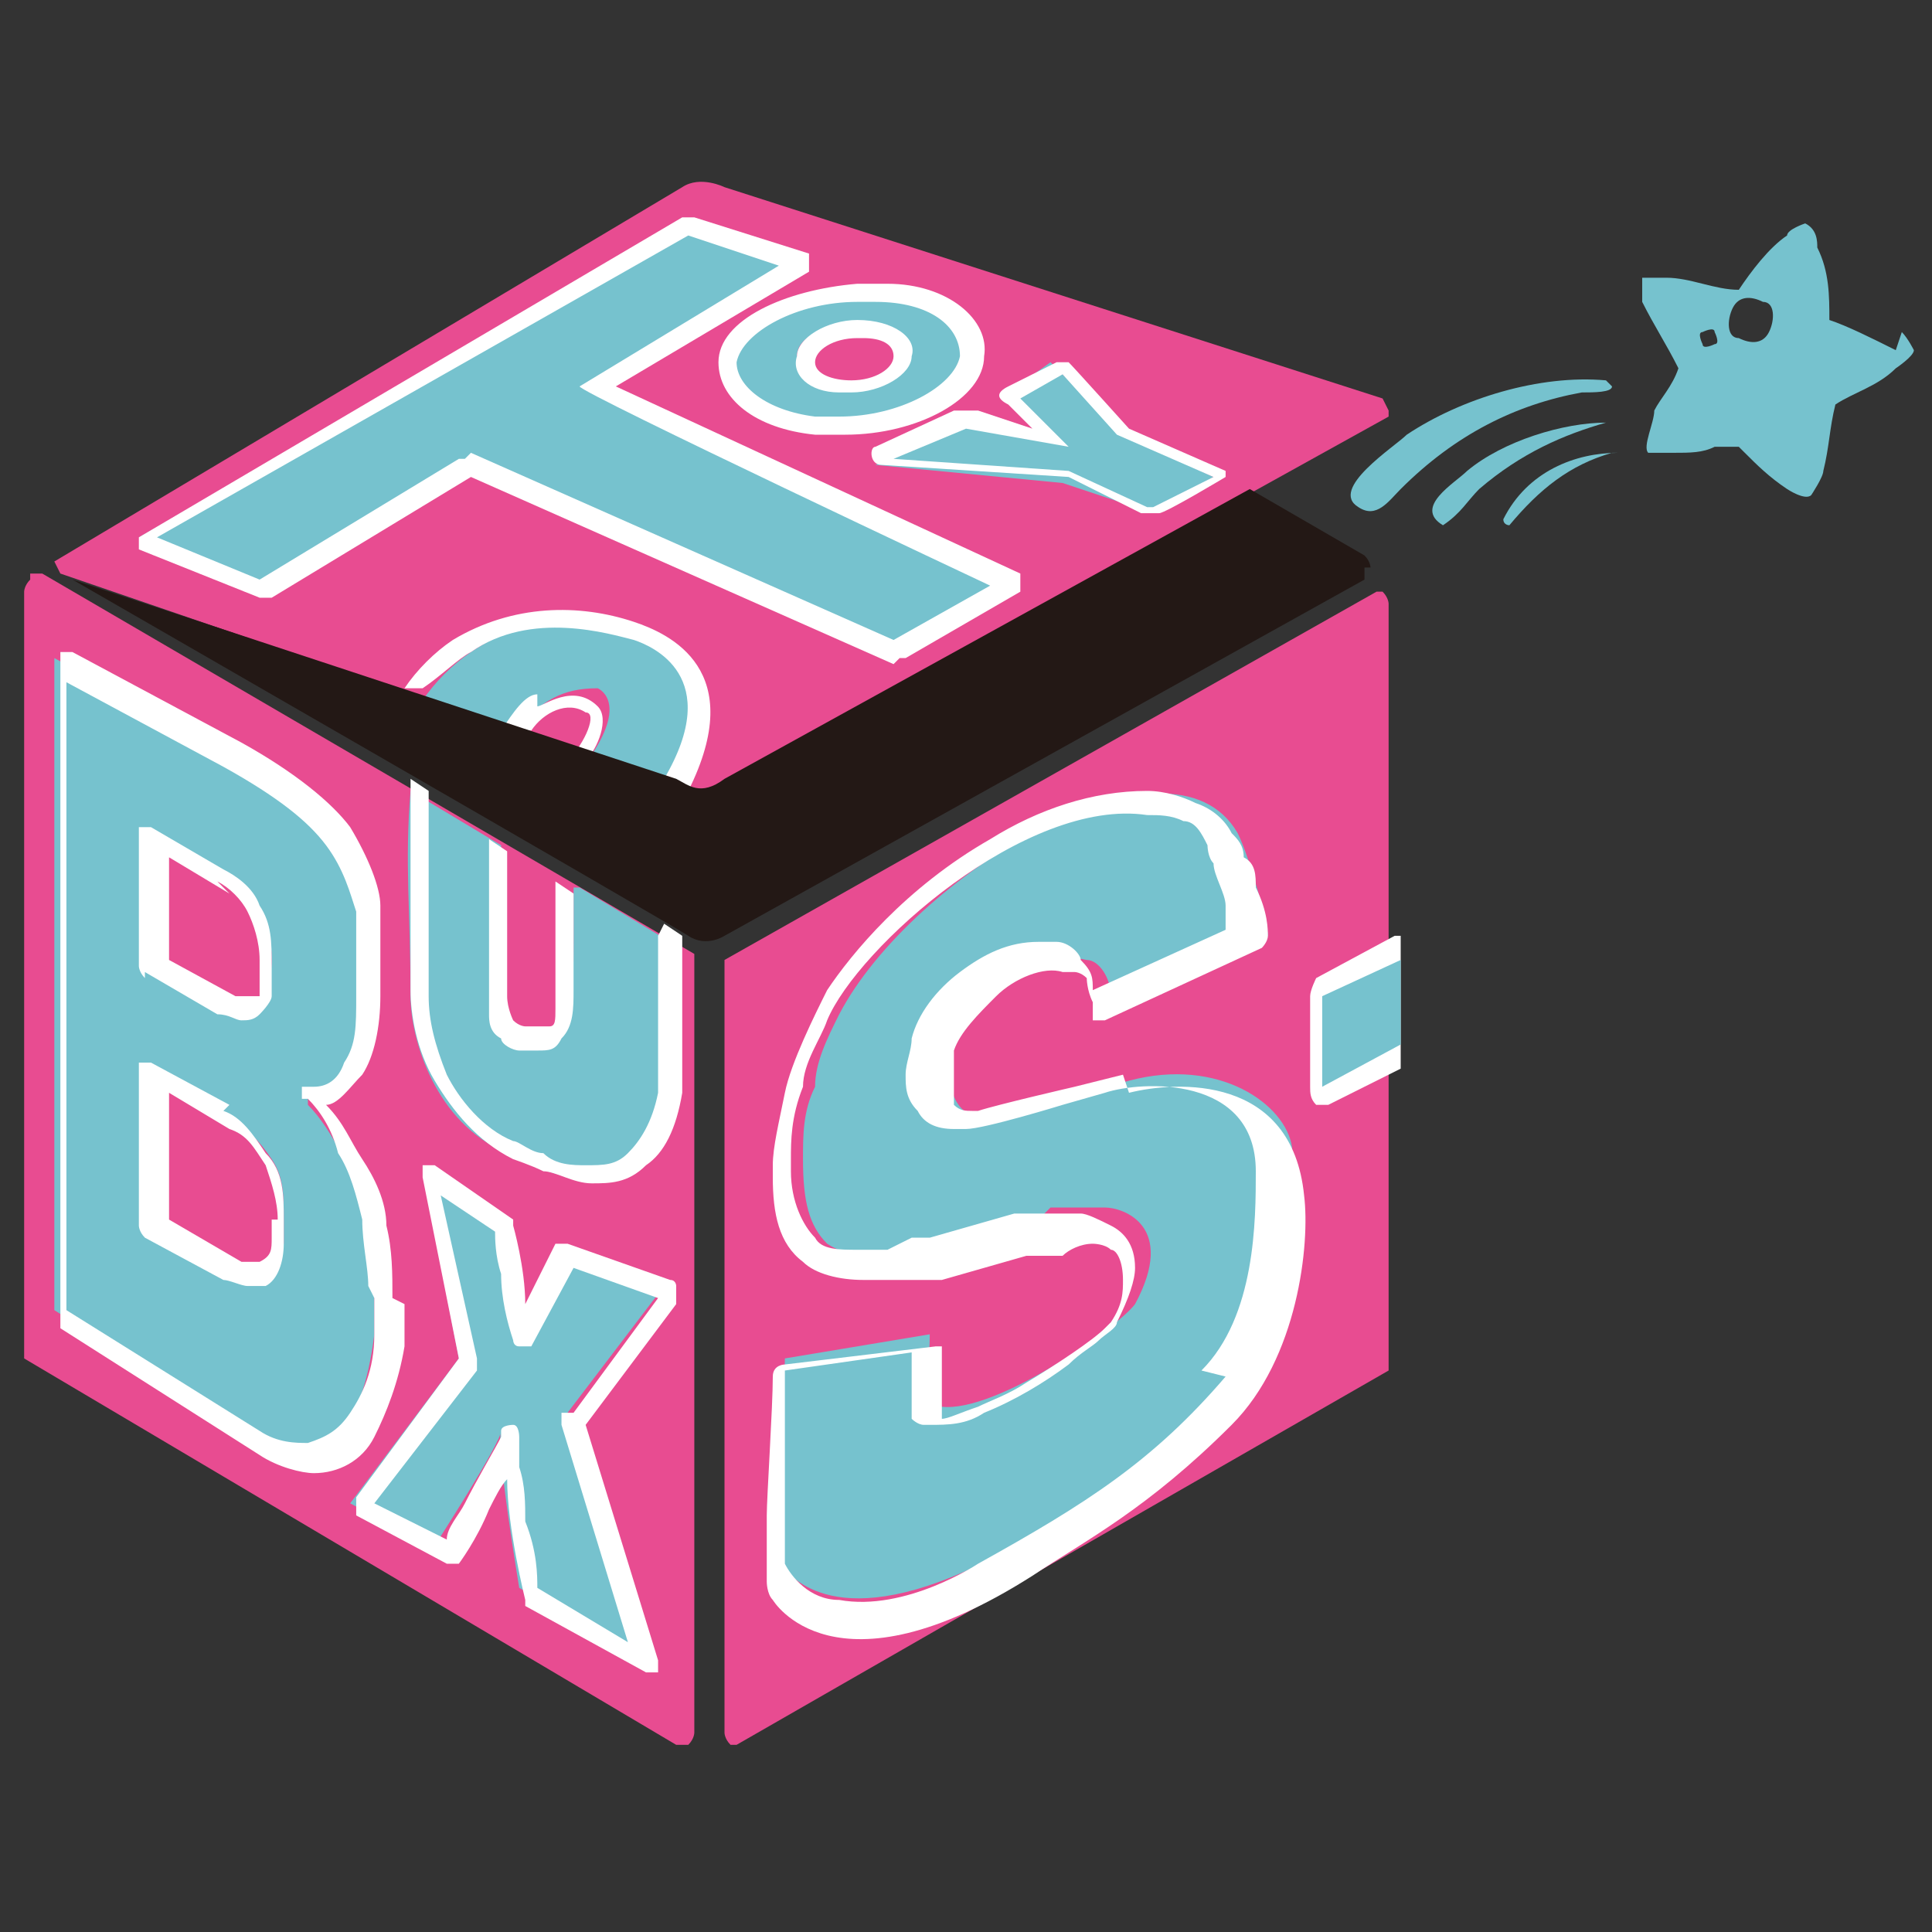 <?xml version="1.0" encoding="UTF-8"?>
<svg id="_レイヤー_1" data-name="レイヤー 1" xmlns="http://www.w3.org/2000/svg" version="1.1" viewBox="0 0 32 32">
  <rect x="0" y="0" width="32" height="32" fill="#333333" stroke="none"/>
  <defs>
    <style>
      .cls-1 {
        fill: #231815;
      }

      .cls-1, .cls-2, .cls-3, .cls-4, .cls-5 {
        stroke-width: 0px;
      }

      .cls-2 {
        fill: #e84c91;
      }

      .cls-3 {
        fill-rule: evenodd;
      }

      .cls-3, .cls-4 {
        fill: #76c2ce;
      }

      .cls-6 {
        fill: #e50012;
        stroke: #231815;
        stroke-width: 3px;
      }

      .cls-5 {
        fill: #fff;
      }
    </style>
  </defs>
  <g>
    <g>
      <path class="cls-2" d="M23,9.8c0,0-.1,0-.2,0l-10.8,6.1c0,0,0,0,0,.1v12.7c0,0,0,.1.1.2,0,0,0,0,0,0,0,0,0,0,.1,0l10.8-6.2c0,0,0,0,0-.1v-12.6c0,0,0-.1-.1-.2Z"/>
      <g>
        <path class="cls-3" d="M31.4,5.8c-.4-.2-.8-.4-1.1-.5,0-.4,0-.8-.2-1.2,0-.1,0-.3-.2-.4,0,0-.3.1-.3.2-.3.2-.6.6-.8.9-.4,0-.8-.2-1.2-.2,0,0-.3,0-.4,0,0,.1,0,.3,0,.4.2.4.4.7.6,1.1-.1.3-.3.5-.4.7,0,.2-.2.6-.1.7,0,0,.3,0,.4,0,.3,0,.5,0,.7-.1,0,0,.3,0,.4,0,0,0,0,0,.1.1.2.2.4.4.7.6,0,0,.3.2.4.1,0,0,.2-.3.2-.4.1-.4.1-.7.2-1.1.3-.2.7-.3,1-.6,0,0,.3-.2.3-.3,0,0-.1-.2-.2-.3ZM28.4,5.7c0,0-.2.1-.2,0,0,0-.1-.2,0-.2,0,0,.2-.1.2,0,0,0,.1.2,0,.2ZM29.3,5.5c-.1.2-.3.2-.5.1-.2,0-.2-.3-.1-.5.1-.2.3-.2.5-.1.2,0,.2.3.1.5Z"/>
        <g>
          <path class="cls-3" d="M26.7,6.4c0,.1-.3.1-.5.1-1.1.2-2.1.7-3,1.6-.2.2-.4.5-.7.3-.5-.3.6-1,.8-1.2.9-.6,2.2-1,3.3-.9Z"/>
          <path class="cls-3" d="M26.6,7c-.7.2-1.4.5-2.1,1.1-.2.2-.3.4-.6.6-.5-.3.2-.7.4-.9.6-.5,1.6-.8,2.3-.8Z"/>
          <path class="cls-3" d="M26.7,7.5c-.7.2-1.2.6-1.7,1.2,0,0-.1,0-.1-.1.4-.8,1.2-1.1,1.9-1.1Z"/>
        </g>
      </g>
    </g>
    <path class="cls-2" d="M.5,9.5c0,0,.2,0,.2,0l10.8,6.3c0,0,0,0,0,.1v12.8c0,0,0,.1-.1.2,0,0,0,0-.1,0,0,0,0,0-.1,0L.4,22.5c0,0,0,0,0-.1v-12.6c0,0,0-.1.1-.2Z"/>
    <path class="cls-2" d="M23,6.7c0,0,0,.1,0,.2l-11,6.1c-.4.3-.6,0-.8,0L1,9.5c0,0,0,0-.1-.2,0,0,0,0,0,0,0,0,0,0,0,0L11.3,3.1c.3-.2.7,0,.7,0l10.9,3.5c0,0,0,0,.1.2Z"/>
    <g>
      <path class="cls-4" d="M12.8,24.1c0-.4.2-1.1.2-1.6l2.4-.4c0,.4-.1,1.2.2,1.2.9.1,2.9-1.3,3.2-1.7.7-1.3-.2-1.6-.5-1.6-.2,0-.4,0-.5,0h-.4c0,0-.2.2-.2.2l-.7.2-.7.2h-.3c0,0-.4.2-.4.2-.6.1-1.1,0-1.4-.2-.3-.3-.4-.7-.4-1.4,0-.4,0-.8.2-1.2,0-.4.2-.8.4-1.2,1.2-2.3,5.5-4.9,6.6-3,.2.4.5,1.5.5,1.7l-2.6,1.2v-.2c0-.3-.2-.6-.4-.6-.8-.2-2,.7-2.2,1.4-.2.6,0,1.3.6,1.2.3,0,1.6-.4,1.6-.4l.7-.2c1.5-.4,2.6.4,2.7,1.1,0,.3.3,2.4-1,3.9-1.2,1.4-2.4,2-3.4,2.6-2.9,1.7-3.8.7-4,.5-.2-.3-.2-1.5-.1-1.9Z"/>
      <path class="cls-5" d="M18.6,17.8h0s-.8.2-.8.2h0s-1.3.3-1.6.4h0s0,0-.1,0c-.1,0-.2,0-.3-.1,0,0,0-.2,0-.4,0-.1,0-.3,0-.5.1-.3.4-.6.7-.9.3-.3.8-.5,1.1-.4,0,0,.1,0,.2,0,0,0,.1,0,.2.1,0,0,0,.2.1.4h0s0,.2,0,.2c0,0,0,.1,0,.1,0,0,.1,0,.2,0l2.6-1.2c0,0,.1-.1.1-.2,0-.1,0-.4-.2-.8,0-.2,0-.4-.2-.5,0-.2-.1-.3-.2-.4-.1-.2-.3-.4-.6-.5-.2-.1-.5-.2-.8-.2-.9,0-1.8.3-2.6.8-1.4.8-2.3,1.9-2.7,2.5-.2.4-.6,1.2-.7,1.7-.1.5-.2.9-.2,1.2,0,0,0,.1,0,.2,0,.6.1,1.1.5,1.4h0c.2.2.6.3,1,.3.2,0,.4,0,.6,0h.4c0,0,0,0,0,0h.3c0,0,0,0,0,0l.7-.2h0l.7-.2h.2c0,0,0,0,0,0h.4c.1-.1.3-.2.5-.2,0,0,.2,0,.3.1.1,0,.2.2.2.5,0,.2,0,.4-.2.7,0,0,0,0-.1.1-.2.2-.8.6-1.3.9-.3.2-.6.3-.8.4-.3.1-.5.2-.6.2h0s0,0,0-.1c0,0,0-.2,0-.3,0-.2,0-.3,0-.5,0,0,0-.1,0-.2,0,0,0,0,0-.1,0,0,0,0-.1,0l-2.5.3c0,0-.2,0-.2.2,0,.5-.1,2-.1,2.3,0,.3,0,.5,0,.8,0,.1,0,.2,0,.3,0,0,0,.2.1.3h0c0,0,1,1.7,4.3-.4.9-.6,1.9-1.1,3.3-2.5,1.1-1.1,1.3-3,1.2-3.8-.2-2-2.1-1.9-2.9-1.7ZM15.6,23.2h0s0,0,0,0ZM20.3,22.8c-1.2,1.4-2.3,2.1-4.1,3.1,0,0-1.2.8-2.3.6-.5,0-.8-.4-.9-.6,0-.2,0-.6,0-1,0-.3,0-1.7,0-2.2l2.1-.3c0,.1,0,.3,0,.5,0,.1,0,.3,0,.4,0,0,0,.1,0,.2,0,0,.1.1.2.1h0s0,0,.1,0c.3,0,.6,0,.9-.2.5-.2,1-.5,1.4-.8.2-.2.4-.3.5-.4.1-.1.3-.2.3-.3h0c.2-.4.3-.7.3-.9,0-.4-.2-.6-.4-.7-.2-.1-.4-.2-.5-.2h0c-.2,0-.4,0-.5,0h0-.4c0,0,0,0,0,0h-.2c0,0,0,0,0,0l-.7.2h0l-.7.2h-.3c0,0-.4.2-.4.2h0c-.2,0-.4,0-.5,0-.3,0-.6,0-.7-.2h0c-.2-.2-.4-.6-.4-1.1,0,0,0,0,0-.2,0-.3,0-.7.2-1.2,0-.4.3-.8.4-1.1.5-1.2,3.3-3.7,5.3-3.4.2,0,.4,0,.6.1.2,0,.3.2.4.4,0,0,0,.2.1.3,0,.2.2.5.2.7,0,.1,0,.3,0,.4l-2.2,1c0-.2,0-.3-.2-.5,0-.1-.2-.3-.4-.3,0,0-.2,0-.3,0-.5,0-.9.2-1.3.5-.4.3-.7.7-.8,1.1,0,.2-.1.4-.1.6,0,.2,0,.4.2.6.1.2.3.3.6.3,0,0,.1,0,.2,0h0c.3,0,1.6-.4,1.6-.4h0s.7-.2.7-.2h0c.6-.2,2.5-.3,2.5,1.3,0,.8,0,2.4-.9,3.3Z"/>
    </g>
    <g>
      <g>
        <path class="cls-4" d="M7.3,25.7l-1.5-.8,1.8-2.4-.6-3.1,1.3.9s.2,1.4.3,1.8l.7-1.4,1.7.6-1.6,2.1,1.2,4-2-1.1s-.4-2.4-.3-2.6c0,.2-1.1,1.9-1.1,1.9Z"/>
        <path class="cls-5" d="M11.2,21.3c0,0,0-.1-.1-.1l-1.7-.6c0,0-.2,0-.2,0l-.5,1c0-.6-.2-1.3-.2-1.3,0,0,0,0,0-.1l-1.3-.9c0,0-.1,0-.2,0,0,0,0,.1,0,.2l.6,3-1.7,2.3s0,0,0,.2c0,0,0,0,0,.1l1.5.8c0,0,.2,0,.2,0,0,0,.3-.4.5-.9.1-.2.2-.4.3-.5,0,.8.3,2,.3,2,0,0,0,.1,0,.1l2,1.1c0,0,.1,0,.2,0,0,0,0-.1,0-.2l-1.2-3.9,1.5-2s0-.1,0-.2ZM9.3,23.4s0,.1,0,.2l1.1,3.6-1.5-.9c0-.2,0-.6-.2-1.1,0-.3,0-.6-.1-.9,0-.1,0-.2,0-.3,0,0,0-.2,0-.2h0s0,0,0,0c0,0,0-.2-.1-.2,0,0-.2,0-.2.1h0s0,0,0,.1c-.1.2-.4.7-.6,1.1-.1.2-.3.4-.3.6l-1.2-.6,1.7-2.2s0,0,0-.2l-.6-2.7.9.6c0,.1,0,.4.1.7,0,.4.1.8.2,1.1,0,0,0,.1.1.1,0,0,.1,0,.2,0l.7-1.3,1.4.5-1.4,1.9Z"/>
      </g>
      <g>
        <path class="cls-4" d="M4.2,23.8l-3.3-2.1v-10.8s2.8,1.5,2.8,1.5c1.8.9,2.1,1.9,2.3,2.6,0,.2.1.6.1.8,0,.2,0,.4,0,.6,0,.5,0,.9-.2,1.2-.2.3-.4.5-.7.5,0,0,0,0-.2,0,0,0,0,0,.1.1,0,0,0,0,0,.1.2.2.4.5.6.9.2.3.3.7.4,1.1,0,.4.1.8.1,1.2,0,.2,0,.4,0,.6-.2,1.6-.8,2.4-2.2,1.7ZM2.5,15.9l1.2.7c.3.1.5.2.6,0,.1-.1.2-.4.2-.7,0-.7-.3-1.2-.8-1.4l-1.2-.7v2.1ZM2.6,20.4l1.3.7c.2.1.4.1.5,0,.1,0,.2-.3.3-.5,0-.1,0-.2,0-.4,0-.4,0-.7-.2-1-.2-.3-.4-.5-.7-.7l-1.3-.7v2.5Z"/>
        <g>
          <path class="cls-5" d="M2.4,16.1l1.2.7c.2,0,.3.1.4.1.1,0,.2,0,.3-.1,0,0,.2-.2.2-.3,0-.1,0-.3,0-.5h0c0-.4,0-.7-.2-1-.1-.3-.4-.5-.6-.6l-1.2-.7s-.1,0-.2,0c0,0,0,0,0,.2v2.1c0,0,0,.1.1.2ZM3.6,14.6c.2.1.4.3.5.5.1.2.2.5.2.8h0c0,.2,0,.3,0,.4,0,0,0,.1,0,.2h0s0,0-.1,0c0,0-.2,0-.3,0l-1.1-.6v-1.7s1,.6,1,.6Z"/>
          <path class="cls-5" d="M3.8,18.3l-1.3-.7s-.1,0-.2,0c0,0,0,0,0,.2v2.5c0,0,0,.1.1.2l1.3.7c.1,0,.3.1.4.1.1,0,.2,0,.3,0h0c.2-.1.3-.4.3-.7h0c0-.1,0-.3,0-.4h0s0,0,0,0c0-.4,0-.8-.3-1.1-.2-.3-.4-.6-.7-.7ZM4.5,20.2c0,.1,0,.2,0,.3h0c0,.2,0,.3-.2.4h0s0,0-.1,0c0,0-.1,0-.2,0l-1.2-.7v-2.1s1,.6,1,.6c.3.1.4.3.6.6.1.3.2.6.2.9h0s0,0,0,0Z"/>
          <path class="cls-5" d="M6.5,21.5c0-.4,0-.8-.1-1.2,0-.4-.2-.8-.4-1.1-.2-.3-.3-.6-.6-.9.2,0,.4-.3.6-.5h0c.2-.3.3-.8.3-1.3h0c0-.2,0-.4,0-.6h0c0-.1,0-.3,0-.5,0-.2,0-.3,0-.4h0c0-.3-.2-.8-.5-1.3-.3-.4-.9-.9-1.8-1.4l-2.8-1.5s-.1,0-.2,0c0,0,0,0,0,.2v10.8c0,0,0,.1,0,.2l3.3,2.1h0c.3.2.7.3.9.3.4,0,.8-.2,1-.6.2-.4.4-.9.5-1.5h0c0-.2,0-.5,0-.7h0ZM6.2,21.5c0,.2,0,.4,0,.6h0c0,.6-.2,1-.4,1.3-.2.3-.4.4-.7.5-.2,0-.5,0-.8-.2l-3.2-2v-10.4s2.6,1.4,2.6,1.4c.9.5,1.4.9,1.7,1.3.3.4.4.8.5,1.1h0c0,0,0,.2,0,.4,0,.1,0,.3,0,.4,0,.2,0,.4,0,.6h0c0,.5,0,.8-.2,1.1h0c-.1.3-.3.4-.5.4h0s0,0,0,0h0c0,0-.1,0-.2,0,0,0,0,.2,0,.2,0,0,0,0,.1,0h0s0,0,0,0h0c.2.2.4.5.5.9.2.3.3.7.4,1.1h0c0,.4.1.8.1,1.1h0Z"/>
        </g>
      </g>
    </g>
    <g>
      <path class="cls-4" d="M9.5,14.7c0,.2,0,.5,0,.9,0,.8,0,2-.8,1.6-.4-.2-.4-.7-.4-1.5,0-.6,0-1,0-1.7l-1.5-.9c-.1,1.2,0,2,0,3.4,0,.7.4,2.1,1.6,2.6.4.2,2.1,1.2,2.6-.9,0-.3,0-1.9.1-2.6l-1.5-.9Z"/>
      <g>
        <path class="cls-5" d="M10.9,15.5c0,.3,0,.8,0,1.4,0,.3,0,.6,0,.8,0,.1,0,.2,0,.3,0,0,0,.1,0,.1-.1.5-.3.8-.5,1-.2.2-.4.2-.7.2-.2,0-.5,0-.7-.2-.2,0-.4-.2-.5-.2-.5-.2-.9-.7-1.1-1.1-.2-.5-.3-.9-.3-1.3,0-1.1,0-1.9,0-2.8,0-.2,0-.4,0-.6l-.3-.2c0,.3,0,.5,0,.7,0,.9,0,1.7,0,2.8,0,.4.1,1,.4,1.5.3.5.7,1,1.3,1.3,0,0,.3.1.5.2.2,0,.5.2.8.2.3,0,.6,0,.9-.3.3-.2.5-.6.6-1.2,0,0,0-.1,0-.2,0-.3,0-.9,0-1.4,0-.4,0-.7,0-1l-.3-.2Z"/>
        <path class="cls-5" d="M8.1,13.9c0,.7,0,1.2,0,1.8h0c0,.4,0,.8,0,1.1,0,.1,0,.3.2.4,0,.1.2.2.3.2.1,0,.2,0,.3,0,.2,0,.3,0,.4-.2.2-.2.2-.5.2-.8,0-.3,0-.6,0-.8,0-.3,0-.6,0-.8l-.3-.2c0,.2,0,.6,0,1,0,.4,0,.8,0,1.1,0,.2,0,.3-.1.3,0,0,0,0-.2,0,0,0-.1,0-.2,0,0,0-.1,0-.2-.1,0,0-.1-.2-.1-.4,0-.2,0-.5,0-.8,0-.6,0-1,0-1.6l-.3-.2Z"/>
      </g>
    </g>
    <g>
      <polygon class="cls-4" points="2.3 8.9 11.4 3.7 13.3 4.3 9.8 6.4 16.7 9.6 14.8 10.8 7.7 7.7 4.4 9.7 2.3 8.9"/>
      <path class="cls-5" d="M14.8,11s0,0,0,0l-7-3.1-3.3,2c0,0-.1,0-.2,0l-2-.8s0,0,0-.1c0,0,0,0,0-.1L11.3,3.6s.1,0,.2,0l1.9.6c0,0,0,0,0,.1,0,0,0,.1,0,.2l-3.2,1.9,6.7,3.1c0,0,0,0,0,.1,0,0,0,.1,0,.2l-1.9,1.1s0,0-.1,0h0ZM7.8,7.5s0,0,0,0l7,3.1,1.6-.9s-6.8-3.2-6.8-3.3c0,0,3.3-2,3.3-2l-1.5-.5L2.6,8.9l1.7.7,3.3-2s0,0,.1,0h0Z"/>
    </g>
    <g>
      <path class="cls-4" d="M16.1,5.9c0-.6-.8-1.1-1.9-1.1-1.1,0-2.1.6-2.1,1.2,0,.6.8,1.1,1.9,1.1,1.1,0,2.1-.5,2.1-1.2ZM14,6.4c-.5,0-.8-.2-.8-.5,0-.3.4-.5.9-.5.5,0,.8.2.8.5,0,.3-.4.5-.9.5Z"/>
      <path class="cls-5" d="M13.5,7.2h0c-1-.1-1.6-.6-1.6-1.2,0-.7,1.1-1.2,2.3-1.3.2,0,.3,0,.5,0,1,0,1.7.6,1.6,1.2,0,.7-1.1,1.3-2.3,1.3-.2,0-.3,0-.5,0h0ZM14.6,5c-.1,0-.3,0-.4,0-1,0-1.9.5-2,1,0,.4.5.8,1.3.9h0c.1,0,.3,0,.4,0,1,0,1.9-.5,2-1,0-.5-.5-.9-1.4-.9h0ZM13.9,6.5c-.5,0-.8-.3-.7-.6,0-.3.5-.6,1-.6.6,0,1,.3.9.6,0,.3-.5.6-1,.6,0,0-.1,0-.2,0h0ZM14.3,5.6s0,0-.1,0c-.4,0-.7.2-.7.4,0,.2.3.3.6.3.4,0,.7-.2.7-.4,0-.2-.2-.3-.5-.3h0Z"/>
    </g>
    <g>
      <polygon class="cls-4" points="16 7 17.3 7.2 16.7 6.5 17.4 6 18.6 7.2 20.1 7.9 19.1 8.5 17.6 8 14.5 7.7 16 7"/>
      <path class="cls-5" d="M20.3,7.8l-1.6-.7s-.9-1-1-1.1c0,0-.2,0-.2,0l-.8.4c-.2.1-.2.2,0,.3l.4.4-.9-.3c-.2,0-.2,0-.4,0l-1.3.6c-.1,0-.1.3.1.3l3.1.2,1.2.6s.2,0,.3,0c.1,0,1.1-.6,1.1-.6,0,0,0-.2,0-.2ZM19,8.4s-1.3-.6-1.3-.6l-2.9-.2,1.2-.5,1.7.3-.8-.8.7-.4s.9,1,.9,1l1.6.7-1,.5Z"/>
    </g>
    <g>
      <path class="cls-4" d="M11.3,13.1c1.1-1.9-.8-2.7-.8-2.7-1-.3-1.8-.2-2.7.4-.3.2-.6.5-.8.8l1.5.5c.5-.5.8-.7,1.4-.7,0,0,.5.2-.1,1.1l1.6.6Z"/>
      <path class="cls-5" d="M8.9,11.5c-.2,0-.4.3-.6.6h.3c0,0,.1,0,.2,0,.2-.3.6-.5.9-.3.2,0,0,.5-.3.8h.3c.2-.2.4-.7.2-.9-.4-.4-.9,0-1,0Z"/>
      <path class="cls-5" d="M11.3,13.1s0,0,.1,0c1-2-.3-2.6-.9-2.8-.9-.3-2-.3-3,.3-.3.2-.6.5-.8.8h.3c.3-.2.6-.5.8-.6,1-.7,2.3-.3,2.7-.2.3.1,1.5.6.5,2.3h.2Z"/>
    </g>
    <path class="cls-6" d="M19.1,7.7"/>
    <path class="cls-6" d="M16.4,9.1"/>
    <path class="cls-1" d="M22.7,9.4c0,0,0-.1-.1-.2l-1.9-1.1-8.7,4.8c-.4.3-.6.1-.8,0L1.2,9.6s9.9,5.7,10.2,5.9c.3.2.6,0,.6,0l10.6-5.9s0-.1,0-.2Z"/>
  </g>
  <g>
    <path class="cls-5" d="M23.2,15.5s0,0-.1,0l-1.3.7c0,0-.1.2-.1.3v1.5c0,.1,0,.2.1.3,0,0,0,0,.1,0s0,0,.1,0l1.2-.6v-2.2Z"/>
    <polygon class="cls-4" points="21.9 16.5 21.9 18 23.2 17.3 23.2 15.9 21.9 16.5"/>
  </g>
</svg>